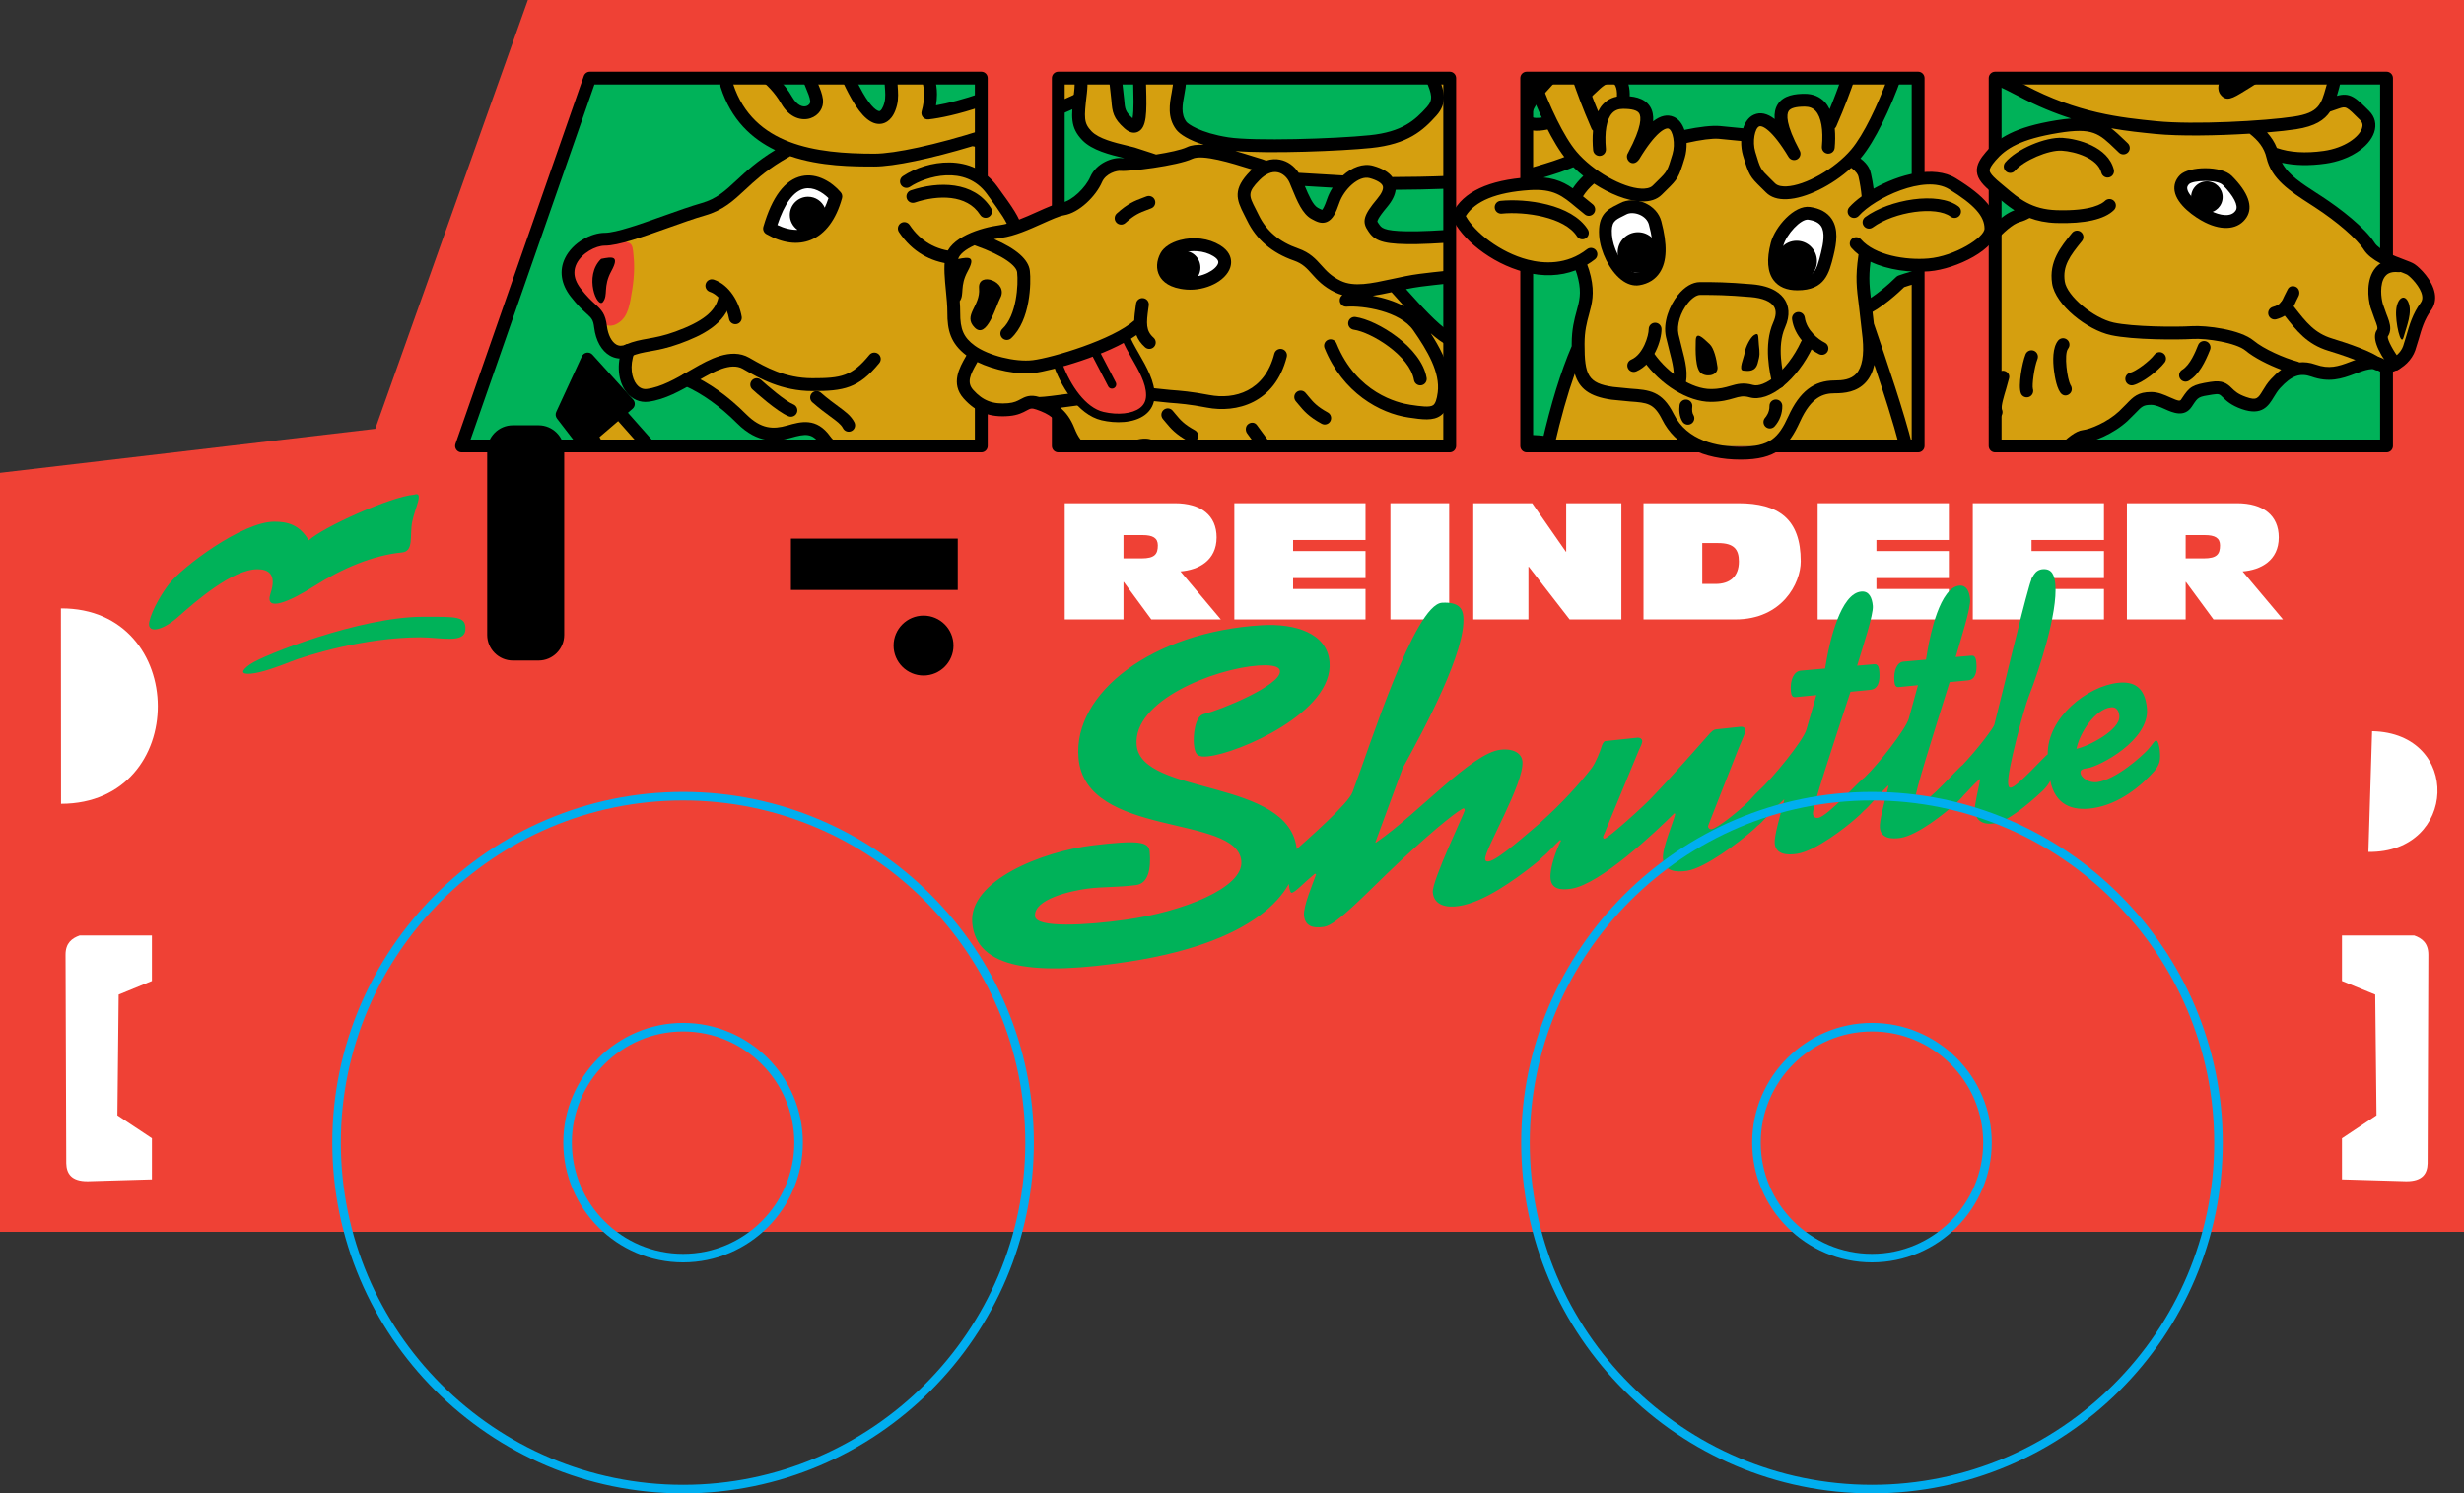 <?xml version="1.0" encoding="utf-8"?>
<!-- Generator: Adobe Illustrator 16.0.0, SVG Export Plug-In . SVG Version: 6.00 Build 0)  -->
<!DOCTYPE svg PUBLIC "-//W3C//DTD SVG 1.1//EN" "http://www.w3.org/Graphics/SVG/1.1/DTD/svg11.dtd">
<svg version="1.1" xmlns="http://www.w3.org/2000/svg" xmlns:xlink="http://www.w3.org/1999/xlink" x="0px" y="0px" width="600px"
	 height="363.692px" viewBox="0 0 600 363.692" enable-background="new 0 0 600 363.692" xml:space="preserve">
<rect x="0" y="0" width="600" height="363.692" fill="#333333" stroke="none"/>
<g>
	<g>
		<polygon fill="#00B259" points="143.637,19.021 238.95,19.021 238.95,108.604 112.387,108.604 		"/>
		<rect x="257.7" y="19.021" fill="#00B259" width="95.313" height="89.584"/>
		<rect x="371.763" y="19.021" fill="#00B259" width="95.313" height="89.584"/>
		<rect x="485.826" y="19.021" fill="#00B259" width="95.312" height="89.584"/>
		<path fill="#EF4135" d="M600,300H0V115.158l91.375-10.728L128.541,0H600V300L600,300z M112.387,108.604H238.95V19.021h-95.312
			L112.387,108.604z M257.7,108.604h95.313V19.021H257.7V108.604z M371.763,108.604h95.313V19.021h-95.313V108.604z
			 M485.826,108.604h95.312V19.021h-95.312V108.604z"/>
		<path fill-rule="evenodd" clip-rule="evenodd" fill="#00B259" d="M41.13,142.264c3.351-4.309,17.934-15.21,25.653-15.21
			c3.178,0,6.13,0.68,8.399,4.54c3.405-3.178,19.977-10.669,25.652-11.123c2.499-0.907,0.229,3.178-0.453,6.583
			c-0.681,3.406,0.475,7.205-2.497,7.491c-7.038,0.682-14.529,3.86-21.34,8.173c-5.87,3.717-12.259,6.584-10.67,1.817
			c1.589-4.769-0.59-5.904-3.179-5.904c-6.129,0-15.21,7.947-19.295,11.579c-4.088,3.632-7.719,4.087-7.038,1.135
			C37.043,148.391,39.541,144.306,41.13,142.264z"/>
		<path fill-rule="evenodd" clip-rule="evenodd" fill="#00B259" d="M60.881,161.787c3.327-2.33,27.015-11.578,41.999-11.578
			c8.201,0,10.669-0.227,10.442,3.178c-0.227,3.406-6.124,1.816-10.897,1.816c-13.848,0-28.151,4.541-31.555,5.902
			c-3.405,1.361-7.266,2.725-9.763,2.952C58.61,164.283,58.61,163.375,60.881,161.787z"/>
		<rect x="192.596" y="131.175" width="40.625" height="12.5"/>
		<circle cx="224.887" cy="157.217" r="7.292"/>
		<path d="M137.387,154.613c0,3.451-2.797,6.25-6.25,6.25h-6.25c-3.451,0-6.25-2.799-6.25-6.25v-44.792
			c0-3.453,2.799-6.25,6.25-6.25h6.25c3.453,0,6.25,2.797,6.25,6.25V154.613z"/>
		<path fill-rule="evenodd" clip-rule="evenodd" fill="#FFFFFF" d="M21.387,287.678c-4.12,0.045-5.188-1.981-5.251-4.35
			l-0.175-50.806c-0.01-2.853,1.544-4.032,3.453-4.704h17.578v11.084l-8.097,3.316l-0.309,29.406l8.411,5.596l-0.004,10.005
			L21.387,287.678L21.387,287.678z"/>
		<path fill-rule="evenodd" clip-rule="evenodd" fill="#FFFFFF" d="M14.836,148.166l0.031,47.593
			C46.468,195.716,46.106,148.036,14.836,148.166L14.836,148.166z"/>
		<path fill-rule="evenodd" clip-rule="evenodd" fill="#FFFFFF" d="M585.89,287.678c4.122,0.045,5.188-1.981,5.248-4.35l0.18-50.806
			c0.008-2.853-1.546-4.037-3.455-4.704h-17.578v11.084l8.098,3.316l0.31,29.406l-8.41,5.596l0.003,10.005L585.89,287.678
			L585.89,287.678z"/>
		<path fill-rule="evenodd" clip-rule="evenodd" fill="#FFFFFF" d="M577.621,178.071l-0.899,29.403
			C598.45,207.783,599.537,178.506,577.621,178.071L577.621,178.071z"/>
		<g>
			<path fill="#FFFFFF" d="M259.269,122.553h26.794c6.421,0,10.185,2.972,10.185,8.323c0,5.627-4.36,7.926-8.799,8.282l9.831,11.692
				h-16.925l-6.698-9.114h-0.08v9.114h-14.309V122.553z M273.577,135.989h4.398c3.251,0,3.964-1.07,3.964-3.169
				c0-1.784-1.188-2.498-3.726-2.498h-4.637V135.989z"/>
			<path fill="#FFFFFF" d="M300.567,122.553h31.946v8.958h-17.637v2.693h17.637v6.58h-17.637v2.657h17.637v7.41h-31.946V122.553z"/>
			<path fill="#FFFFFF" d="M338.576,122.553h14.307v28.298h-14.307V122.553z"/>
			<path fill="#FFFFFF" d="M358.748,122.553h14.348l8.205,11.81h0.079v-11.81h13.436v28.298h-12.604l-9.949-12.839h-0.079v12.839
				h-13.436V122.553z"/>
			<path fill="#FFFFFF" d="M400.206,122.553h23.066c9.867,0,15.219,3.845,15.219,14.15c0,5.351-4.52,14.148-15.933,14.148h-22.353
				V122.553z M414.515,142.213h3.249c3.407,0,5.668-1.746,5.668-5.471c0-2.932-1.19-4.478-5.034-4.478h-3.883V142.213z"/>
			<path fill="#FFFFFF" d="M442.613,122.553h31.945v8.958h-17.64v2.693h17.64v6.58h-17.64v2.657h17.64v7.41h-31.945V122.553z"/>
			<path fill="#FFFFFF" d="M480.383,122.553h31.944v8.958h-17.635v2.693h17.635v6.58h-17.635v2.657h17.635v7.41h-31.944V122.553z"/>
			<path fill="#FFFFFF" d="M517.916,122.553h26.793c6.418,0,10.185,2.972,10.185,8.323c0,5.627-4.36,7.926-8.798,8.282l9.829,11.692
				h-16.923l-6.699-9.114h-0.08v9.114h-14.307V122.553z M532.223,135.989h4.401c3.249,0,3.963-1.07,3.963-3.169
				c0-1.784-1.19-2.498-3.726-2.498h-4.639V135.989z"/>
		</g>
		<path fill="#00B259" d="M276.782,181.466c-0.958-10.883,18.982-18.626,29.606-19.383c2.039-0.145,5.166-0.152,5.296,1.352
			c0.304,3.437-14.604,9.552-18.481,10.431c-2.374,0.532-2.645,5.559-2.488,7.324c0.252,2.868,1.14,3.229,3.397,3.009
			c7.388-0.719,30.714-10.767,29.633-23.031c-0.614-6.979-8.376-9.389-16.441-8.91c-26.647,1.576-46.075,16.489-44.679,32.353
			c1.728,19.627,38.629,13.536,39.648,25.105c0.576,6.55-14.447,12.33-28.003,14.256c-9.741,1.386-21.983,2.067-22.237-0.832
			c-0.366-4.172,8.675-6.187,12.781-6.728c3.615-0.477,7.414-0.289,11.851-0.875c2.936-0.389,3.662-3.886,3.286-8.146
			c-0.216-2.464-2.911-2.825-13.777-1.525c-12.384,1.477-30.329,8.632-29.425,18.898c0.997,11.332,15.458,12.925,38.269,9.403
			c32.316-4.989,41.573-18.059,40.771-27.177C314.237,189.386,277.876,193.921,276.782,181.466z M524.992,180.328
			c-0.356,0.047-0.851,0.984-1.97,2.244c-1.525,1.64-7.665,7.228-12.337,7.903c-1.876,0.269-3.97-0.984-4.083-2.276
			c-0.063-0.727,0.526-0.971,1.809-1.147c2.622-0.362,15.069-6.684,14.38-14.53c-0.47-5.335-3.343-6.619-6.98-6.24
			c-7.467,0.779-17.298,8.456-17.178,17.419c-0.669,0.312-7.328,7.887-8.977,8.118c-0.64,0.092-0.634-0.75-0.671-1.163
			c-0.24-2.749,3.812-17.978,5.052-21.104c2.521-6.38,7.06-20.307,6.447-27.279c-0.188-2.109-0.798-3.784-2.96-3.664
			c-2.098,0.116-2.792,2.047-3.394,4.14c-2.24,7.839-5.609,22.366-8.507,33.757c-0.105,0.577-3.706,5.562-7.758,9.824
			c-0.915,0.513-8.206,9.011-10.292,9.309c-0.689,0.098-1.149-0.186-1.219-0.963c-0.137-1.55,4.34-15.578,8.386-28.554l4.488-0.438
			c1.726-0.168,2.234-1.91,2.026-4.258c-0.123-1.424-0.489-1.814-1.229-1.749l-3.805,0.333c1.282-4.443,3.691-11.987,3.514-14.001
			c-0.179-2.014-0.887-3.487-2.537-3.387c-4.838,0.293-7.193,12.093-7.82,15.668l-0.396,2.358l-5.493,0.483
			c-1.474,0.129-2.446,2.045-2.203,4.816c0.092,1.039,0.391,1.446,1.089,1.379l4.659-0.456l-2.235,8.13
			c-0.732,2.608-7.496,11.227-10.737,14.295c-0.044,0.043-0.076,0.081-0.12,0.124c-0.799,0.295-8.895,9.426-11.177,9.749
			c-0.738,0.107-1.237-0.183-1.309-0.988c-0.142-1.614,4.734-16.211,9.141-29.708l4.833-0.471c1.86-0.181,2.412-1.991,2.198-4.427
			c-0.13-1.477-0.521-1.884-1.318-1.812l-4.095,0.359c1.394-4.617,4.01-12.457,3.827-14.546c-0.184-2.087-0.94-3.618-2.719-3.51
			c-5.21,0.315-7.794,12.577-8.479,16.292l-0.432,2.45l-5.928,0.522c-1.592,0.139-2.649,2.134-2.396,5.014
			c0.094,1.08,0.418,1.501,1.168,1.428l5.031-0.49l-2.441,8.458c-0.8,2.712-8.13,11.702-11.642,14.912
			c-0.12,0.11-0.218,0.214-0.323,0.319c-0.507,0.426-1.217,1.333-2.1,2.218c-2.368,2.362-7.604,6.543-8.998,6.743
			c-0.604,0.083-0.845-0.353-0.878-0.727c0,0,0.253-0.599,0.578-1.487l6.792-17.289c1.135-2.814,1.811-4.09,1.77-4.548
			c-0.03-0.364-0.285-0.984-1.262-0.883l-5.914,0.629c-0.696,0.073-1.057,0.58-1.429,0.901c-2.394,2.695-9.489,10.793-14.089,15.562
			c-1.632,1.84-10.675,10.017-11.643,10.152c-0.324,0.045-0.351-0.246-0.366-0.438c-0.019-0.195,0.642-1.356,0.807-1.963
			l7.884-19.054c0.441-1.007,0.907-1.729,0.849-2.392c-0.043-0.477-0.601-0.8-1.123-0.745l-7.859,0.834
			c-0.429,0.045-0.791,0.863-0.954,1.461c-0.25,0.901-1.407,3.852-2.389,5.133c-3.062,3.978-7.225,8.522-12.239,13.031
			c-0.106,0.096-0.188,0.193-0.274,0.293c-2.952,2.447-10.259,9.062-12.526,9.381c-0.583,0.084-0.835-0.081-0.879-0.582
			c-0.196-2.211,9.548-18.449,9.077-23.783c-0.148-1.681-1.773-3.204-5.326-2.83c-6.974,0.734-19.916,15.418-30.255,22.557
			l-0.248,0.035l6.666-18.113c5.508-9.951,15.495-28.705,14.771-36.931c-0.158-1.807-1.025-3.571-5.168-3.341
			c-6.729,0.376-17.574,34.953-21.804,46.118c-1.029,2.858-10.815,11.394-14.87,15.029c-0.856,0.868-1.14,2.199-0.932,4.549
			c0.215,2.456,0.439,5.014,0.966,4.94c0.924-0.133,2.856-2.343,5.687-4.668l0.279,0.178c-0.845,2.366-3.149,7.751-2.954,9.983
			c0.215,2.441,1.882,3.265,4.866,2.801c3.225-0.498,10.036-7.995,18.312-15.781c9.773-9.164,14.984-12.988,15.69-13.076
			c0.12-0.014,0.256,0.173,0.282,0.475c0.035,0.402-8.031,17.193-7.79,19.95c0.279,3.163,3.262,3.841,6.364,3.361
			c6.128-0.944,13.615-6.434,18.036-9.89c1.005-0.771,1.825-1.496,2.496-2.206c0.967-0.695,2.938-2.991,4.104-4.002l0.24,0.167
			c-1.162,2.142-2.789,6.744-2.574,9.202c0.232,2.653,2.515,2.897,5.059,2.507c7.103-1.099,20.396-13.713,25.107-18.366l0.224,0.159
			c-0.7,2.667-3.229,8.372-3.005,10.923c0.267,3.027,3.117,3.354,5.878,2.928c4.457-0.688,12.665-6.99,15.882-9.784
			c0.492-0.423,0.897-0.808,1.253-1.182c0.945-0.565,3.046-3.217,6.356-6.325l0.188-0.026c-1.234,4.571-2.492,8.98-2.348,10.614
			c0.248,2.819,3.155,2.923,5.424,2.573c4.586-0.708,11.897-6.502,14.111-8.438c0.982-0.829,1.705-1.512,2.244-2.126
			c0.907-0.631,2.821-3.116,5.788-6.006l0.177-0.022c-1.129,4.389-2.28,8.623-2.142,10.193c0.237,2.716,2.932,2.83,5.033,2.507
			c4.248-0.658,11.015-6.195,13.063-8.045c1.062-0.93,1.803-1.666,2.313-2.331c0.774-0.743,2.09-2.306,3.845-3.929l0.182,0.148
			c-0.419,1.843-1.418,6.593-1.351,7.351c0.258,2.951,2.399,3.646,4.844,3.27c3.313-0.512,8.121-4.603,11.653-7.87
			c0.928-0.913,1.536-1.704,1.927-2.532c1.144,5.824,5.261,7.493,10.461,6.691c6.313-0.976,11.611-5.311,14.911-9.059
			c1.363-1.696,1.485-2.744,1.295-4.934C525.832,181.721,525.491,180.264,524.992,180.328z M514.039,172.25
			c1.248-0.143,1.918,0.742,2.036,2.094c0.301,3.414-7.669,7.49-10.447,8.016C506.429,178.418,510.179,172.692,514.039,172.25z"/>
		<path fill="#D59F0F" d="M142.074,102.529l3.302,6.075h12.607l-8.618-9.721L142.074,102.529z M587.094,65.629
			c-1.356-0.905-8.134-2.486-10.166-5.65c-2.035-3.162-7.231-7.454-12.428-10.844s-9.939-6.1-11.069-11.07
			c-0.065-0.283-0.143-0.553-0.226-0.82c3.424,1.367,7.743,1.78,12.878,1.046c7.906-1.129,13.104-6.779,9.715-10.167
			c-3.39-3.389-4.067-4.067-6.779-3.164c-0.807,0.269-1.68,0.598-2.645,0.899c0.781-1.375,1.19-3.038,1.741-4.966
			c0.165-0.58,0.262-1.083,0.296-1.526h-20.319c-0.327,0.211-0.656,0.421-0.988,0.623c-4.067,2.484-4.518,2.938-5.196,2.032
			c-0.354-0.47-0.143-1.495,0.513-2.655h-55.601c1.766,0.813,3.562,1.683,5.385,2.655c7.035,3.762,13.351,5.821,19.094,7.068
			c-0.515,0.556-1.009,1.119-1.566,1.663c-2.041-0.562-4.667-0.578-8.716,0.081c-8.503,1.386-12.504,3.461-15.189,6.077v8.602
			c0.094,0.077,0.179,0.153,0.276,0.232c2.445,2.014,4.714,4.208,7.959,5.597c-0.836,0.551-1.693,0.958-2.535,1.182
			c-1.851,0.494-3.837,2.136-5.7,4.036v52.043h17.887c1.271-1.176,2.635-2.197,3.628-2.307c2.032-0.228,6.552-2.034,9.715-4.972
			c3.162-2.936,3.39-4.293,6.777-4.293c3.39,0,6.778,3.841,8.585,1.131c1.81-2.712,1.81-2.938,6.102-3.615
			c4.293-0.678,2.711,1.809,7.906,3.615c5.196,1.807,4.971-1.807,7.683-4.745c2.71-2.938,5.422-4.518,9.263-3.163
			c3.84,1.355,6.552,0.452,9.489-0.678c2.936-1.129,5.196-1.807,7.003-0.677c1.809,1.129,5.649-0.906,6.779-4.067
			c1.129-3.162,1.58-6.779,4.066-10.167C593.193,71.277,588.448,66.533,587.094,65.629z M348.624,27.1
			c-3.196,3.559-6.618,6.535-14.939,7.385c-8.323,0.849-28.206,1.532-34.836,0.497c-6.633-1.036-10.337-3.227-11.196-4.372
			c-2.666-3.564-0.256-7.963-0.409-11.241h-9.77c0.122,5.76,0.721,13.714-2.598,10.738c-3.351-3.004-2.201-3.865-3.11-9.592
			c-0.049-0.315-0.108-0.619-0.171-0.919c0.128-0.076,0.245-0.151,0.371-0.226H257.7v7.07c1.785-0.761,3.54-1.534,5.235-2.332
			c-0.533,4.657-0.557,6.541,1.742,8.944c2.535,2.653,8.161,3.542,11.194,4.372c0.969,0.267,3.038,0.979,5.507,1.809
			c-3.794,0.586-7.489,0.924-8.292,0.828c-1.506-0.181-4.94,0.828-6.177,3.68c-1.235,2.851-4.897,6.621-8.063,7.135
			c-2.476,0.405-7.19,3.107-11.606,4.6c-0.572-1.985-1.83-3.941-5.685-9.196c-0.787-1.075-1.666-1.945-2.604-2.651v-9.212
			c-0.698-0.145-1.418-0.283-2.163-0.415c0.714-0.218,1.44-0.448,2.163-0.676v-9.019c-5.615,1.979-10.386,2.93-13.021,3.223
			c0.885-3.101,0.833-5.953,0.124-8.161h-9.12c0.048,1.837,0.45,3.979-0.031,5.902c-1.042,4.167-3.994,5.383-8.161-1.909
			c-0.812-1.42-1.469-2.765-2.046-3.994h-9.593c0.626,1.691,1.558,3.45,1.744,5.035c0.348,2.95-4.372,5.111-7.292,0
			c-1.04-1.823-2.472-3.579-4.034-5.035h-10.462c-0.053,0.425-0.087,0.881-0.087,1.39c2.75,8.594,8.649,13.143,15.357,15.547
			c-0.91,0.491-1.852,1.025-2.856,1.64c-9.375,5.729-10.938,10.938-18.229,13.021c-7.292,2.083-19.271,7.292-23.958,7.292
			s-12.591,5.898-7.103,12.98c4.061,5.241,5.54,4.207,6.061,8.374c0.521,4.167,3.125,7.292,6.771,5.729
			c-2.21,5.904,0.521,11.458,4.688,10.938c3.281-0.412,6.561-2.114,9.588-3.837l-0.02,0.042c4.688,2.083,9.182,5.357,13.348,9.523
			c4.167,4.167,7.812,4.167,11.458,3.125c3.646-1.042,6.25-1.562,8.854,2.083c0.413,0.578,0.869,1.025,1.347,1.388h36.674V98.57
			c1.943,1.076,4.091,1.406,6.675,1.178c4.041-0.356,3.996-2.623,7.23-1.5c1.88,0.653,3.5,1.388,4.844,2.686v7.67h95.313V82.597
			c-3.944-2.02-9.52-8.667-13.617-13.149c2.092-0.456,4.25-0.919,6.445-1.205c1.825-0.238,4.329-0.517,7.172-0.81v-9.906
			c-3.384,0.21-6.213,0.34-7.931,0.364c-7.432,0.108-9.294-0.586-10.372-2.136s-1.818-1.955,1.866-6.354
			c1.694-2.024,2.028-3.559,1.556-4.73c3.968,0.006,9.394-0.073,14.881-0.291V19.369h-4.162
			C350.055,22.3,350.895,24.567,348.624,27.1z M324.632,48.971c-1.551,4.602-2.537,4.063-4.513,2.985
			c-1.977-1.079-3.23-4.649-4.622-7.973c-0.058-0.133-0.125-0.259-0.188-0.389c4.337,0.256,8.695,0.525,12.278,0.727
			C326.27,45.638,325.192,47.305,324.632,48.971z M454.073,42.658c-0.332-1.436-1.587-2.686-3.461-3.772
			c0.479-0.478,0.938-0.964,1.359-1.461c3.147-3.719,6.71-11.2,9.227-18.056h-11.249c-1.09,3.09-2.291,6.337-4.228,10.765
			l-0.58,0.476c-0.496-3.526-2.107-6.206-5.67-6.206c-4.68,0-7.865,1.496-4.12,9.923c-0.193-0.035-0.382-0.072-0.578-0.106
			c-5.599-7.811-8.478-5.162-9.097-1.276c-2.534-0.291-4.929-0.521-7.021-0.704c-1.889-0.163-5.457,0.299-9.634,1.307
			c-0.648-4.242-3.974-7.074-10.565,3.397c-0.046,0.02-0.095,0.041-0.142,0.061c5.263-10.315,1.953-12.057-3.097-12.057
			c-0.031,0-0.058,0.006-0.086,0.008c0.434-2.553,0.015-4.553-0.988-5.589h-4.137c-0.421,0.258-0.855,0.572-1.312,0.975
			c-1.044,0.924-1.968,1.835-2.819,2.71c-0.479-1.284-0.908-2.49-1.329-3.685h-12.785v7.247c0.441-1.192,1.324-2.626,2.663-4.25
			c0.985,2.488,2.079,4.988,3.221,7.304c-0.834,0.291-1.735,0.499-2.755,0.586c-1.604,0.14-2.638-0.199-3.129-0.916v13.377
			c0.674-0.136,1.279-0.281,1.79-0.436c3.196-0.964,6.7-1.945,9.957-3.44c1.324,1.416,2.875,2.744,4.539,3.916
			c-2.066,1.654-3.668,3.479-4.562,5.453c-2.837-2.285-5.487-3.848-11.185-3.469c-0.181,0.012-0.358,0.03-0.539,0.044v20.887
			c1.206-0.106,2.366-0.204,3.453-0.297c2.111,0.193,4.242,0.059,6.319-0.496c1.122-0.082,2.244-0.163,3.36-0.22
			c0.331,0.793,0.657,1.744,0.948,2.999c1.562,6.771-1.562,8.333-1.562,16.146c0,0.281,0.004,0.541,0.008,0.808
			c-2.952,6.799-5.249,14.693-7.304,23.592c-0.877-0.706-2.575-0.608-5.223-0.779v1.18h95.313V67.304
			c-2.535,0.623-4.245,1.262-4.245,1.262s-4.521,4.517-8.525,6.524c-0.646-5.05-0.991-7.336-0.232-12.64
			c0.057-0.409,0.107-0.798,0.162-1.196c3.398,2.262,8.301,3.304,12.841,3.336V43.622c-4.291,0.684-8.834,2.73-12.132,4.968
			C454.81,46.66,454.545,44.708,454.073,42.658z"/>
		<path fill="#D59F0F" d="M517.056,36.033c-4.745-4.521-6.325-6.779-16.04-5.198c-9.715,1.583-13.557,4.067-16.268,7.231
			c-2.71,3.164-2.487,4.519,1.354,7.68c3.841,3.164,7.23,6.779,14.687,7.005c7.455,0.226,11.296-1.129,12.877-2.712"/>
		<path fill="#D59F0F" d="M451.469,51.512c4.167-4.688,17.188-10.938,23.959-6.771c6.771,4.167,9.375,7.292,9.375,10.937
			c0,3.646-8.873,8.31-15.123,8.83c-6.25,0.521-14.044-1.017-17.69-5.184"/>
		<path fill="#D59F0F" d="M386.885,50.991c-4.688-3.646-6.771-6.771-14.583-6.25c-7.812,0.521-14.583,2.604-17.188,7.812
			c3.125,7.292,20.312,18.75,32.292,9.375"/>
		<path fill="#EF4135" d="M149.328,58.897c-2.378,0.223-6.317,0.708-7.992,2.512c-1.676,1.805-4.061,4.062-2.063,7.54
			c1.998,3.481,4.254,5.027,5.027,6.252s0.452,2.836,1.805,3.351c1.353,0.515,2.514,1.483,4.704-0.063
			c2.193-1.548,2.578-4.448,3.157-8.057c0.582-3.609,0.517-6.511,0.259-8.702C153.966,59.54,154.096,58.445,149.328,58.897z"/>
		<path fill="#EF4135" d="M266.406,85.215c-2.93,1.203-5.973,2.126-9.147,2.617c1.929,5.861,6.104,12.307,11.222,13.499
			c5.119,1.19,11.451,0.161,11.631-4.869c0.181-5.029-4.777-10.622-6.258-14.956C271.453,82.89,268.973,84.16,266.406,85.215z"/>
		<path d="M248.803,55.275c-0.615-2.347-1.911-4.359-5.99-9.92c-6.035-8.231-17.06-6.395-22.959-2.459
			c-0.718,0.478-0.912,1.448-0.434,2.167c0.48,0.718,1.449,0.911,2.167,0.434c3.825-2.549,13.43-5.487,18.707,1.707
			c3.618,4.932,4.844,6.797,5.397,8.606L248.803,55.275z"/>
		<path d="M232.651,61.265c-4.777-0.362-8.522-2.537-11.151-6.478c-0.479-0.718-1.449-0.912-2.167-0.434
			c-0.718,0.479-0.912,1.449-0.433,2.167c3.3,4.95,7.788,7.154,12.372,7.75L232.651,61.265z"/>
		<path d="M190.197,25.179c2.122,3.713,5.182,4.271,7.157,3.619c2.031-0.667,3.282-2.551,3.044-4.578
			c-0.159-1.34-0.716-2.673-1.257-3.963c-0.189-0.456-0.354-0.863-0.495-1.237h-3.3c0.258,0.875,0.604,1.709,0.914,2.443
			c0.476,1.142,0.928,2.218,1.033,3.123c0.075,0.627-0.407,1.077-0.915,1.245c-0.899,0.295-2.281-0.128-3.467-2.203
			c-0.919-1.609-2.144-3.198-3.522-4.608h-4.762C186.637,20.463,188.75,22.646,190.197,25.179z M214.595,30.147
			c1.043-0.145,2.93-0.92,3.823-4.496c0.409-1.636,0.279-3.325,0.165-4.814c-0.057-0.73-0.089-1.318-0.089-1.817h-3.117
			c-0.01,0.722,0.041,1.427,0.089,2.057c0.102,1.312,0.206,2.671-0.079,3.815c-0.378,1.514-0.936,2.12-1.219,2.161
			c-0.486,0.065-1.963-0.782-4.069-4.466c-0.716-1.253-1.308-2.45-1.839-3.567h-3.451c0.706,1.524,1.505,3.241,2.576,5.117
			C209.883,28.505,212.241,30.473,214.595,30.147z M209.999,107.768l-0.362,0.071c-3.029,0.619-5.678,0.928-7.436-1.532
			c-3.377-4.728-7.19-3.638-10.555-2.677c-3.359,0.96-6.333,0.864-9.925-2.727c-4.423-4.425-9.074-7.737-13.818-9.847
			c-0.79-0.35-1.713,0.006-2.062,0.793c-0.35,0.79,0.006,1.713,0.793,2.063c4.395,1.951,8.726,5.048,12.879,9.2
			c4.988,4.987,9.564,4.502,12.992,3.522c3.67-1.048,5.239-1.192,7.153,1.489c0.124,0.175,0.256,0.325,0.384,0.48h13.776
			C212.518,107.807,211.242,107.518,209.999,107.768z M228.155,22.992c0-1.42-0.195-2.759-0.568-3.972h-3.347
			c0.954,2.059,1.058,5.03,0.187,8.079c-0.144,0.5-0.026,1.04,0.31,1.438c0.336,0.396,0.849,0.6,1.365,0.543
			c2.775-0.307,7.436-1.263,12.848-3.129V22.65c-4.323,1.56-8.197,2.515-11.023,3.007C228.069,24.75,228.155,23.857,228.155,22.992z
			 M263.712,22.04c-1.878,0.914-3.833,1.807-5.839,2.675v3.318c1.968-0.83,3.895-1.685,5.756-2.56L263.712,22.04z M154.029,99.549
			c0.32-0.275,0.515-0.667,0.543-1.088c0.026-0.419-0.118-0.834-0.401-1.147l-9.896-10.938c-0.352-0.389-0.877-0.574-1.396-0.496
			c-0.519,0.081-0.962,0.415-1.182,0.891l-6.25,13.542c-0.244,0.527-0.175,1.147,0.179,1.607l5.144,6.685h2.691l0.093-0.08
			l0.043,0.08h3.559c-0.419-0.769-0.818-1.501-1.174-2.159l4.545-3.896c1.302,1.469,3.255,3.67,5.369,6.055h4.175l-7.169-8.089
			L154.029,99.549z M178.545,20.508c0.01-0.492,0.053-1.009,0.149-1.487h-3.168c-0.075,0.523-0.118,1.099-0.118,1.738
			c0,0.161,0.027,0.321,0.076,0.476c2.524,7.89,7.54,12.555,13.279,15.316c-0.037,0.021-0.069,0.041-0.106,0.061
			c-4.296,2.626-6.956,5.101-9.299,7.284c-2.816,2.62-4.851,4.512-8.545,5.568c-2.657,0.759-5.823,1.89-9.175,3.086
			c-5.442,1.943-11.613,4.146-14.354,4.146c-3.282,0-7.804,2.303-9.694,6.159c-1.469,2.999-0.989,6.317,1.355,9.34
			c1.676,2.163,2.944,3.318,3.87,4.163c1.286,1.172,1.634,1.489,1.877,3.448c0.395,3.155,1.787,5.634,3.821,6.799
			c1.076,0.616,2.838,1.149,5.117,0.173c1.589-0.682,2.944-0.924,4.659-1.229c1.941-0.346,4.138-0.736,7.239-1.864
			c5.44-1.979,11.176-4.775,12.449-10.506c0.187-0.842-0.344-1.676-1.186-1.864c-0.842-0.187-1.677,0.344-1.864,1.187
			c-0.753,3.385-3.884,5.851-10.468,8.245c-2.846,1.036-4.903,1.402-6.718,1.726c-1.76,0.313-3.424,0.61-5.343,1.432
			c-0.891,0.383-1.654,0.378-2.332-0.012c-1.139-0.653-2.01-2.368-2.274-4.476c-0.371-2.966-1.239-3.882-2.875-5.371
			c-0.887-0.81-1.992-1.817-3.503-3.764c-1.025-1.324-1.538-2.625-1.538-3.89c0-0.734,0.173-1.457,0.519-2.163
			c1.273-2.598,4.653-4.409,6.889-4.409c3.282,0,9.169-2.104,15.405-4.329c3.302-1.178,6.423-2.291,8.982-3.023
			c4.417-1.262,6.917-3.589,9.814-6.287c2.238-2.082,4.773-4.441,8.801-6.903c0.741-0.452,1.446-0.865,2.132-1.247
			c7.399,2.513,15.353,2.519,20.49,2.519c4.742,0,13.78-1.9,23.903-4.952c0.75,0.134,1.463,0.272,2.138,0.415v-4.272
			c-10.954,3.473-21,5.684-26.042,5.684C198.663,37.425,183.464,35.398,178.545,20.508z"/>
		<path d="M171.854,69.086c-0.273,0.82,0.171,1.705,0.987,1.978c2.492,0.83,4.242,3.942,4.683,6.587
			c0.141,0.851,0.946,1.424,1.797,1.284c0.853-0.142,1.428-0.948,1.286-1.798c-0.578-3.457-2.942-7.76-6.777-9.038
			C173.011,67.825,172.126,68.268,171.854,69.086z"/>
		<path d="M151.549,84.792c-1.462,3.906-1.07,8.124,0.997,10.742c1.355,1.713,3.304,2.551,5.347,2.295
			c4.083-0.511,8.028-2.787,11.507-4.797l1.054-0.606c3.161-1.806,7.493-4.281,10.429-2.604l0.364,0.209
			c3.619,2.074,9.09,5.207,16.557,5.207c7.625,0,11.237-0.619,16.315-6.824c0.545-0.667,0.448-1.652-0.22-2.2
			c-0.669-0.545-1.654-0.447-2.199,0.222c-4.285,5.235-6.905,5.676-13.896,5.676c-6.634,0-11.473-2.771-15.004-4.793l-0.366-0.209
			c-4.486-2.563-9.928,0.545-13.53,2.604l-1.066,0.612c-3.223,1.861-6.877,3.971-10.331,4.402c-1.215,0.15-2.035-0.533-2.507-1.131
			c-1.151-1.457-1.76-4.407-0.525-7.708c0.303-0.808-0.106-1.711-0.916-2.012C152.751,83.576,151.85,83.985,151.549,84.792z"/>
		<path d="M183.106,92.624c-0.58,0.639-0.533,1.627,0.106,2.207c0.606,0.554,6.018,5.431,8.803,6.545
			c0.802,0.319,1.709-0.071,2.03-0.871c0.322-0.801-0.069-1.708-0.871-2.03c-1.918-0.769-6.325-4.559-7.862-5.955
			C184.675,91.938,183.687,91.985,183.106,92.624z"/>
		<path d="M197.67,95.771c-0.568,0.649-0.503,1.635,0.148,2.205c1.711,1.498,3.17,2.572,4.344,3.435
			c1.591,1.169,2.641,1.942,3.099,2.858c0.387,0.771,1.325,1.084,2.098,0.7c0.771-0.387,1.084-1.325,0.698-2.098
			c-0.793-1.589-2.156-2.592-4.042-3.98c-1.125-0.826-2.525-1.857-4.138-3.267C199.226,95.055,198.237,95.122,197.67,95.771z"/>
		<path d="M221.789,46.358c-0.817,0.273-1.261,1.158-0.987,1.978c0.273,0.818,1.158,1.259,1.976,0.987
			c5.579-1.859,12.683-2.047,15.896,3.003c0.463,0.729,1.43,0.944,2.158,0.48c0.729-0.463,0.942-1.43,0.479-2.156
			C237.131,44.082,228.486,44.126,221.789,46.358z"/>
		<path d="M546.644,22.107l1.275-0.783l1.931-1.231c0.562-0.364,1.117-0.726,1.675-1.072h-5.827l-0.693,0.428
			c-0.454,0.281-0.867,0.533-1.243,0.759c0.195-0.36,0.468-0.765,0.804-1.187h-3.729c-0.317,0.637-0.541,1.266-0.624,1.846
			c-0.149,1.043,0.16,1.715,0.447,2.098C542.112,24.9,543.629,23.969,546.644,22.107z M531.11,19.021h-10.058
			C526.692,20.42,528.972,20.909,531.11,19.021z M592.884,71.434c-0.574-3.243-3.622-6.238-4.923-7.104
			c-0.541-0.36-1.404-0.686-2.597-1.135c-2.228-0.838-5.955-2.243-7.123-4.059c-2.37-3.687-8.211-8.258-12.886-11.308l-1.203-0.779
			c-3.69-2.387-6.958-4.504-8.482-7.416c3.113,0.69,6.68,0.771,10.633,0.206c5.744-0.82,10.606-3.949,11.826-7.609
			c0.642-1.927,0.206-3.776-1.227-5.208c-3.279-3.28-4.636-4.584-7.858-3.679c0.118-0.403,0.233-0.81,0.35-1.225l0.224-0.793
			c0.186-0.651,0.368-1.462,0.368-2.303h-3.123c0,0.313-0.057,0.771-0.25,1.445l-0.228,0.81c-1.156,4.128-1.735,6.199-7.767,7.113
			c-7.157,1.084-24.377,2.032-33.5,1.119c-8.549-0.855-19.191-1.918-32.178-8.86c-1.082-0.578-2.148-1.111-3.204-1.626h-3.91v1.611
			c1.852,0.847,3.73,1.75,5.642,2.771c4.575,2.445,8.854,4.179,12.862,5.45c-1.072,0.083-2.244,0.226-3.567,0.439
			c-10.181,1.658-14.239,4.299-17.201,7.755c-1.223,1.427-2.332,2.993-2.177,4.787c0.16,1.84,1.544,3.321,3.725,5.117l1.227,1.031
			c1.278,1.083,2.621,2.218,4.186,3.225c-1.596,0.58-3.178,1.756-4.695,3.167v4.466c1.993-2.179,4.254-4.315,6.103-4.808
			c0.766-0.204,1.532-0.533,2.285-0.957c1.84,0.692,3.967,1.156,6.527,1.235c6.896,0.208,11.749-0.887,14.03-3.167
			c0.609-0.611,0.609-1.6,0-2.21c-0.611-0.61-1.6-0.61-2.21-0.002c-0.594,0.596-3.196,2.513-11.726,2.254
			c-6.098-0.185-9.197-2.81-12.479-5.589l-1.263-1.058c-1.08-0.891-2.526-2.168-2.598-2.976c-0.042-0.5,0.413-1.288,1.437-2.482
			c2.517-2.936,6.087-5.2,15.332-6.706c8.329-1.356,9.831,0.092,13.843,3.954l0.871,0.834c0.623,0.596,1.607,0.572,2.203-0.051
			c0.598-0.623,0.573-1.615-0.049-2.213l-0.856-0.822c-1.151-1.109-2.167-2.057-3.19-2.834c3.882,0.688,7.45,1.046,10.72,1.373
			c5.921,0.592,15.155,0.421,22.992-0.065c2.053,1.613,3.547,3.386,4.107,5.859c1.185,5.207,5.733,8.146,10.549,11.261l1.193,0.773
			c5.533,3.609,10.23,7.685,11.965,10.38c1.728,2.686,5.892,4.256,8.648,5.294c0.768,0.289,1.723,0.647,1.965,0.81
			c0.838,0.56,3.211,2.958,3.581,5.047c0.124,0.702,0.011,1.264-0.36,1.764c-1.959,2.675-2.76,5.471-3.467,7.938l-0.812,2.628
			c-0.573,1.611-2.077,2.777-3.229,3.178c-0.706,0.245-1.117,0.171-1.25,0.09c-2.457-1.538-5.254-0.663-8.392,0.543
			c-2.973,1.144-5.164,1.809-8.408,0.664c-1.464-0.517-2.785-0.649-3.99-0.525c-0.129-0.08-0.265-0.148-0.419-0.189
			c-3.228-0.86-8.235-3.06-10.699-5.112c-3.272-2.729-11.572-3.744-15.104-3.521c-3.953,0.246-14.244,0.162-19.003-0.871
			c-4.917-1.07-11.362-6.492-11.889-10.002c-0.566-3.78,1.222-6.205,4.187-9.855c0.543-0.669,0.441-1.652-0.229-2.197
			c-0.669-0.545-1.653-0.444-2.197,0.228c-2.778,3.418-5.651,6.954-4.852,12.286c0.791,5.278,8.534,11.336,14.316,12.592
			c5.465,1.188,16.423,1.151,19.861,0.936c3.505-0.218,10.686,0.952,12.908,2.806c2.148,1.789,5.605,3.514,8.711,4.686
			c-0.953,0.696-1.791,1.514-2.534,2.317c-0.858,0.93-1.437,1.882-1.944,2.722c-1.194,1.967-1.514,2.497-4.073,1.605
			c-2.012-0.7-2.787-1.465-3.473-2.143c-1.204-1.192-2.281-2-5.192-1.54c-4.513,0.714-5.08,1.167-6.962,4l-0.195,0.293
			c-0.265,0.395-0.55,0.448-2.71-0.524c-1.357-0.611-2.896-1.303-4.575-1.303c-3.237,0-4.354,1.164-6.045,2.924l-1.797,1.789
			c-2.822,2.621-7.009,4.36-8.823,4.562c-1.745,0.195-3.923,2.024-5.705,3.861h4.682c0.608-0.452,1.09-0.724,1.367-0.755
			c2.206-0.246,7.103-2.124,10.605-5.379l1.925-1.912c1.521-1.585,1.884-1.963,3.791-1.963c1.009,0,2.171,0.523,3.293,1.027
			c1.899,0.854,4.767,2.145,6.593-0.592l0.196-0.297c1.394-2.096,1.394-2.096,4.849-2.641c1.575-0.25,1.735-0.092,2.507,0.673
			c0.781,0.773,1.964,1.941,4.643,2.873c4.948,1.722,6.513-0.864,7.771-2.938c0.456-0.749,0.924-1.522,1.571-2.222
			c2.756-2.987,4.813-3.731,7.595-2.751c4.229,1.494,7.29,0.57,10.569-0.691c2.776-1.068,4.492-1.514,5.615-0.812
			c1.048,0.655,2.443,0.73,3.931,0.211c2.312-0.801,4.333-2.795,5.147-5.078l0.873-2.82c0.665-2.323,1.353-4.724,2.982-6.948
			C592.84,74.404,593.154,72.966,592.884,71.434z M554.426,36.033c-0.566-1.449-1.395-2.681-2.387-3.786
			c2.793-0.23,5.236-0.494,7.047-0.771c4.647-0.704,6.953-2.267,8.312-4.305c0.415-0.138,0.814-0.274,1.188-0.407l0.928-0.321
			c1.762-0.586,1.796-0.596,5.178,2.785c0.586,0.586,0.734,1.225,0.472,2.013c-0.708,2.125-4.209,4.777-9.302,5.505
			C561.41,37.38,557.555,37.126,554.426,36.033z M454.12,76.903c4.004-1.683,8.437-5.88,9.556-6.979
			c0.521-0.181,1.763-0.59,3.4-1.005v-3.221c-2.77,0.655-4.682,1.363-4.792,1.404c-0.209,0.08-0.398,0.201-0.558,0.358
			c-1.918,1.919-5.253,4.738-7.948,6.15L454.12,76.903z"/>
		<path d="M283.349,99.826c-0.659,0.556-0.732,1.556-0.177,2.217l0.663,0.79c1.255,1.512,2.439,2.942,5.63,4.682
			c0.757,0.415,1.705,0.134,2.12-0.623c0.413-0.757,0.134-1.705-0.623-2.121c-2.665-1.452-3.572-2.547-4.72-3.935L285.538,100
			C284.98,99.339,284.01,99.27,283.349,99.826z"/>
		<path d="M315.714,95.498c-0.661,0.557-0.732,1.559-0.177,2.218l0.663,0.789c1.254,1.514,2.439,2.942,5.628,4.684
			c0.756,0.413,1.707,0.134,2.119-0.623c0.413-0.757,0.135-1.707-0.622-2.12c-2.663-1.455-3.571-2.549-4.72-3.935l-0.704-0.838
			C317.346,95.014,316.373,94.945,315.714,95.498z"/>
		<path d="M281.215,48.723c-0.307-0.806-1.231-1.202-2.037-0.893l-0.962,0.368c-1.841,0.689-3.579,1.341-6.268,3.782
			c-0.639,0.58-0.688,1.569-0.108,2.208c0.58,0.639,1.568,0.686,2.207,0.106c2.247-2.039,3.579-2.537,5.264-3.169l1.023-0.391
			C281.14,50.425,281.524,49.53,281.215,48.723z"/>
		<path d="M328.304,78.524c-0.12,0.855,0.474,1.646,1.329,1.769c4.304,0.61,13.673,6.339,14.683,12.26
			c0.145,0.851,0.952,1.424,1.803,1.278c0.85-0.145,1.422-0.952,1.277-1.803c-1.27-7.45-11.997-14.074-17.323-14.829
			C329.217,77.076,328.426,77.671,328.304,78.524z"/>
		<path d="M270.629,24.453c0.22,2.86,0.445,4.344,3.202,6.815c1.424,1.278,2.559,1.158,3.264,0.832
			c2.167-1.005,2.168-4.628,1.989-10.948l-0.047-1.784h-3.125l0.047,1.874c0.028,0.989,0.064,2.305,0.064,3.599
			c0,1.56-0.055,3.08-0.246,3.961c-1.774-1.624-1.853-2.25-2.032-4.586l-0.439-3.949c-0.049-0.312-0.116-0.6-0.175-0.899h-3.186
			c0.106,0.434,0.198,0.896,0.277,1.39L270.629,24.453z M382.297,37.669c-2.626,1.151-5.423,1.987-8.083,2.783l-1.112,0.333
			c-0.389,0.118-0.84,0.228-1.339,0.335v3.186c0.853-0.163,1.609-0.339,2.242-0.531l1.105-0.33c3.032-0.907,6.381-1.908,9.539-3.422
			L382.297,37.669z M396.62,25.468c0.445-2.413,0.259-4.562-0.555-6.1h-8.618c-0.847,0.759-1.62,1.512-2.334,2.232l1.424,3.013
			c0.971-1.007,1.996-2.041,3.194-3.1c1.347-1.192,2.563-1.646,3.174-1.186c0.71,0.537,1.151,2.299,0.598,4.882L396.62,25.468z
			 M377.342,28.133c-0.775,0.291-1.622,0.482-2.586,0.565c-1.164,0.102-1.667-0.128-1.728-0.254
			c-0.261-0.545,0.436-2.958,4.252-6.938c0.721-0.752,1.305-1.462,1.791-2.138H375c-1.132,1.182-2.299,2.541-3.237,3.933v8.044
			c0.753,0.375,1.797,0.594,3.264,0.466c1.103-0.095,2.091-0.305,2.996-0.608L377.342,28.133z M237.336,79.775
			c2.966,3.001,5.257-5.412,6.226-7.186c2.165-3.963-5.542-6.708-5.155-2.356C238.789,74.585,234.372,76.777,237.336,79.775z
			 M280.191,97.606l4.576,0.476c2.525,0.191,4.909,0.37,9.104,1.178c7.186,1.382,16.593-1.023,19.462-12.347
			c0.212-0.836-0.295-1.687-1.132-1.898c-0.836-0.212-1.686,0.295-1.897,1.131c-2.332,9.204-9.713,11.224-15.843,10.044
			c-4.37-0.84-6.958-1.034-9.46-1.223l-4.604-0.48L280.191,97.606z M260.62,95.826c-3.304,0.443-6.409,0.861-7.557,0.858
			c-2.246-0.686-3.483-0.038-4.571,0.549c-0.753,0.407-1.532,0.828-3.005,0.958c-3.701,0.327-6.165-0.61-8.506-3.235
			c-1.617-1.814-0.741-3.684,0.895-6.551l0.132-0.234c4.071,1.98,9.786,3.14,13.847,2.647c4.146-0.503,17.969-4.301,24.862-9.204
			c0.397,1.036,1.056,2.026,2.112,2.964c0.645,0.574,1.632,0.515,2.206-0.128c0.574-0.647,0.515-1.634-0.13-2.207
			c-1.921-1.705-1.767-3.522-1.27-7.144l0.102-0.732c0.116-0.854-0.484-1.64-1.339-1.756c-0.854-0.116-1.644,0.486-1.76,1.341
			l-0.098,0.72c-0.157,1.147-0.312,2.271-0.344,3.367c-5.131,4.647-19.961,9.1-24.715,9.676c-4.246,0.515-10.84-1.138-14.111-3.532
			c-2.714-1.99-3.579-3.951-3.554-8.075c0.004-0.877-0.043-1.807-0.112-2.753c1.186-1.676-0.061-3.631,1.939-7.296
			c2.016-3.694,0.332-3.499-2.328-2.976c0.334-1.172,1.833-2.376,3.99-3.349c7.385,2.602,10.209,5.098,10.372,6.578
			c0.332,2.962-0.112,10.543-3.581,13.77c-0.631,0.588-0.667,1.577-0.078,2.208c0.586,0.632,1.575,0.667,2.208,0.081
			c4.722-4.396,4.877-13.546,4.557-16.404c-0.307-2.751-3.243-5.345-8.734-7.735c0.596-0.122,1.205-0.23,1.825-0.311
			c3.198-0.43,6.797-2.047,9.971-3.473c2.112-0.946,4.104-1.843,5.253-2.03c3.701-0.601,7.768-4.651,9.245-8.057
			c0.939-2.171,3.674-2.855,4.555-2.749c1.868,0.224,13.821-1.221,17.45-2.939c2.459-1.166,9.66,1.082,13.959,2.425l0.565,0.173
			c-0.13,0.122-0.261,0.245-0.391,0.378c-4.364,4.427-3.416,6.93-1.511,10.647l0.72,1.434c2.23,4.606,6.065,7.881,11.397,9.735
			c2.108,0.732,3.102,1.839,4.358,3.241c1.3,1.449,2.775,3.093,5.64,4.484c0.584,0.285,1.185,0.502,1.797,0.675
			c-0.428,0.305-0.691,0.816-0.651,1.377c0.061,0.86,0.81,1.507,1.671,1.446c4.066-0.291,13.008,1.099,16.249,5.762
			c3.461,4.98,6.577,10.258,5.946,15.121c-0.217,1.685-0.575,2.694-1.09,3.084c-0.832,0.627-3.04,0.301-5.599-0.078
			c-2.971-0.439-13.042-2.813-17.971-14.968c-0.324-0.799-1.235-1.184-2.035-0.86c-0.8,0.326-1.185,1.235-0.86,2.034
			c4.413,10.881,13.437,15.857,20.41,16.887c3.388,0.5,6.063,0.895,7.938-0.523c1.064-0.806,1.733-2.085,2.122-4.062v-5.683
			c-0.678-3.478-2.478-6.914-4.616-10.228c1.44,1.27,2.83,2.303,4.098,2.917l0.519,0.249v-3.542
			c-3.013-1.898-7.084-6.427-10.416-10.138c-0.076-0.085-0.146-0.161-0.219-0.244c1.213-0.242,2.438-0.464,3.664-0.624
			c1.776-0.23,4.201-0.501,6.971-0.788v-3.141c-2.934,0.301-5.508,0.587-7.373,0.83c-2.319,0.301-4.567,0.792-6.742,1.266
			c-4.934,1.072-9.191,2-12.447,0.419c-2.313-1.123-3.463-2.403-4.68-3.759c-1.369-1.528-2.787-3.109-5.658-4.106
			c-4.583-1.593-7.729-4.256-9.61-8.144l-0.751-1.5c-1.65-3.219-2.042-3.984,0.957-7.027c1.48-1.503,2.994-2.157,4.38-1.888
			c1.251,0.24,2.388,1.249,2.966,2.632l0.492,1.192c1.337,3.257,2.599,6.333,4.824,7.548c1.146,0.625,2.329,1.271,3.68,0.743
			c1.445-0.563,2.27-2.248,3.062-4.6l0,0c1.131-3.357,4.777-6.824,7.42-6.085c1.801,0.505,2.965,1.217,3.192,1.956
			c0.212,0.684-0.267,1.77-1.347,3.06c-3.401,4.062-3.821,5.629-2.135,7.987l0.184,0.26c1.591,2.287,4.209,2.917,11.678,2.808
			c1.575-0.022,4.419-0.152,7.908-0.371v-3.125c-3.397,0.213-6.238,0.346-7.955,0.37c-7.354,0.108-8.485-0.633-9.065-1.467
			l-0.207-0.291c-0.149-0.209-0.375-0.525-0.392-0.621c-0.012-0.104,0.052-0.765,2.381-3.546c1.239-1.481,1.925-2.878,2.079-4.181
			c3.662-0.018,8.364-0.1,13.159-0.285V42.82c-4.988,0.202-9.985,0.291-13.965,0.295c-0.885-1.198-2.451-2.118-4.673-2.741
			c-2.48-0.694-5.181,0.403-7.365,2.348c-2.085-0.12-4.395-0.259-6.761-0.399c-1.382-0.083-2.712-0.163-4.008-0.24
			c-1.087-1.674-2.71-2.842-4.562-3.198c-0.897-0.175-2.047-0.195-3.347,0.232c-0.312-0.114-0.61-0.24-0.939-0.34l-2.155-0.665
			c-1.414-0.439-2.916-0.91-4.427-1.337c8.341,0.696,25.812,0,33.033-0.737c9.002-0.919,12.679-4.26,15.942-7.896
			c2.72-3.034,1.88-5.949,0.75-8.775h-3.372c0.047,0.114,0.095,0.234,0.14,0.346c1.309,3.177,1.774,4.539,0.156,6.341
			c-2.947,3.284-6.029,6.067-13.934,6.875c-8.586,0.877-28.235,1.475-34.438,0.507c-6.854-1.07-9.818-3.276-10.185-3.764
			c-0.716-0.956-0.952-2.022-0.952-3.16c0-1.076,0.211-2.217,0.431-3.389c0.199-1.081,0.419-2.263,0.419-3.426
			c0-0.11-0.008-0.22-0.012-0.33h-3.121c0.049,0.779-0.1,1.791-0.358,3.184c-0.5,2.688-1.123,6.034,1.091,8.992l0,0
			c0.895,1.194,3.204,2.617,6.722,3.724c-1.603-0.088-3.021,0.061-4.114,0.58c-1.408,0.666-4.445,1.298-7.493,1.782
			c-0.379-0.128-0.739-0.25-1.068-0.36l-4.165-1.355l-1.949-0.486c-2.86-0.686-6.777-1.625-8.528-3.457
			c-1.915-2.002-1.841-3.264-1.18-8.891l0.039-0.323c0.153-1.308,0.169-2.421,0.138-3.39h-3.127c0.03,0.873,0.021,1.857-0.116,3.025
			l-0.038,0.324c-0.666,5.684-0.971,8.278,2.024,11.413c2.388,2.497,6.823,3.561,10.061,4.338l0.179,0.044
			c-0.22,0.006-0.407,0.006-0.517-0.006c-2.307-0.277-6.301,1.17-7.794,4.61c-1.076,2.484-4.384,5.811-6.878,6.216
			c-1.555,0.254-3.628,1.186-6.03,2.264c-2.981,1.339-6.358,2.856-9.107,3.225c-4.512,0.604-12.388,2.943-13.277,7.892
			c-0.417,2.312-0.124,5.275,0.156,8.14c0.177,1.799,0.36,3.658,0.352,5.239c-0.024,4.275,0.757,7.528,4.641,10.464l-0.169,0.301
			c-1.492,2.61-3.742,6.557-0.515,10.178c3.003,3.365,6.429,4.684,11.114,4.269c2.116-0.187,3.331-0.842,4.218-1.322
			c0.934-0.505,1.215-0.658,2.364-0.259c3.182,1.107,5.044,2.287,6.376,5.658c0.432,1.092,0.968,2.213,1.693,3.223h4.732
			c-1.695-0.71-2.677-2.242-3.52-4.373c-0.908-2.294-2.091-3.831-3.412-4.934c0.845-0.109,1.778-0.235,2.822-0.374
			c0.749-0.102,1.53-0.208,2.332-0.313L260.62,95.826z M338.847,71.166c0.466,0.515,0.94,1.042,1.424,1.583
			c0.55,0.61,1.11,1.234,1.677,1.859c-2.393-1.298-5.129-2.108-7.668-2.568C335.767,71.818,337.292,71.503,338.847,71.166z
			 M323.15,48.47v0.002c-0.64,1.9-1.044,2.461-1.2,2.628c-0.234-0.061-0.706-0.311-1.083-0.517c-1.135-0.62-2.188-2.99-3.137-5.281
			c0.793,0.047,1.576,0.094,2.331,0.14c1.515,0.09,2.999,0.179,4.426,0.263C323.93,46.588,323.472,47.522,323.15,48.47z
			 M373.395,105.948l-1.632-0.09v2.747h7.266c-0.139-0.433-0.329-0.838-0.625-1.188C377.323,106.13,375.676,106.053,373.395,105.948
			z M274.385,107.699l-3.609,0.905h11.588C280.462,105.958,277.504,106.804,274.385,107.699z"/>
		<path d="M305.383,107.87c0.199,0.283,0.407,0.578,0.616,0.876h3.852c-0.693-0.936-1.345-1.863-1.906-2.669l-1.888-2.567
			c-0.512-0.694-1.41-0.747-2.105-0.236c-0.695,0.509-0.768,1.583-0.261,2.279L305.383,107.87z"/>
		<path d="M387.536,31.305c0.09,0.206,0.22,0.38,0.374,0.521c-0.152,1.636-0.109,3.284,0.023,4.724
			c0.076,0.858,0.838,1.493,1.696,1.414c0.861-0.077,1.493-0.836,1.416-1.696c-0.376-4.12,0.165-7.21,1.523-8.694
			c0.651-0.714,1.519-1.062,2.649-1.062c2.204,0,3.495,0.366,3.944,1.117c0.477,0.797,0.759,3.104-2.718,9.605
			c-1.05,1.542,1.115,3.821,2.716,1.542c3.98-6.632,6.426-7.77,7.164-7.444c1.031,0.458,1.697,3.66,0.938,6.191
			c-1.254,4.176-1.254,4.176-3.607,6.482l-1.209,1.196c-0.676,0.673-1.867,0.771-2.751,0.735
			c-4.604-0.193-11.833-4.301-15.785-8.975c-3.14-3.709-6.643-11.22-9.078-17.94h-3.07v0.706c2.608,7.27,6.427,15.312,9.762,19.252
			c1.157,1.368,2.527,2.672,4.016,3.862c-1.001,0.958-1.863,1.97-2.557,3.029c-2.572-1.805-5.561-3.036-10.785-2.688
			c-9.711,0.647-15.929,3.564-18.481,8.673c-0.206,0.411-0.22,0.893-0.039,1.314c2.032,4.742,9.172,10.938,17.601,13.098
			c4.468,1.146,8.669,0.985,12.395-0.441c0.228,0.61,0.446,1.311,0.646,2.183c0.786,3.398,0.267,5.298-0.391,7.703
			c-0.567,2.077-1.21,4.434-1.21,8.091c0,0.167,0.004,0.319,0.004,0.482c-2.696,6.294-5.046,13.966-7.273,23.621
			c-0.055,0.236-0.092,0.468-0.126,0.698h3.172c1.575-6.82,3.204-12.602,4.971-17.592c1.065,3.591,3.529,5.548,8.927,6.319
			l4.503,0.441c4.256,0.301,5.849,0.413,7.863,4.44c3.133,6.266,9.918,9.716,19.105,9.716c8.655,0,11.654-3.113,14.443-9.249
			c2.755-6.061,5.7-6.897,8.474-6.897c2.38,0,5.388-0.303,7.546-2.677c0.997-1.094,1.683-2.508,2.079-4.246
			c2.304,6.881,4.635,14.15,6.086,19.745h3.216c-2.074-8.299-6.123-20.185-9.413-29.795l-0.509-4.462
			c-0.549-4.294-0.821-6.439-0.308-10.606c4.289,2.044,9.776,2.704,14.331,2.324c6.537-0.545,16.556-5.414,16.556-10.387
			c0-4.291-2.933-7.845-10.12-12.268c-5.316-3.271-13.851-0.954-20.008,2.537c-0.158-1.192-0.355-2.398-0.643-3.64
			c-0.181-0.783-0.498-2.154-2.563-3.725c0.043-0.051,0.092-0.1,0.135-0.148c3.358-3.971,7.208-12.101,9.816-19.414h-3.327
			c-2.423,6.576-5.822,13.786-8.876,17.395c-3.953,4.671-11.182,8.781-15.786,8.972c-0.883,0.037-2.074-0.061-2.751-0.734
			l-1.208-1.194c-2.354-2.307-2.354-2.307-3.607-6.484c-0.759-2.529-0.094-5.733,0.938-6.189c0.738-0.327,3.184,0.81,7.163,7.442
			c0.021,0.035,0.049,0.063,0.071,0.096c0.03,0.045,0.062,0.087,0.096,0.126c0.033,0.041,0.071,0.073,0.107,0.11
			c0.039,0.035,0.073,0.069,0.114,0.102c0.041,0.03,0.084,0.055,0.126,0.081c0.043,0.029,0.086,0.055,0.131,0.078
			c0.044,0.022,0.089,0.039,0.136,0.057c0.049,0.016,0.094,0.037,0.145,0.048c0.045,0.015,0.094,0.021,0.141,0.029
			c0.051,0.01,0.102,0.02,0.154,0.024c0.047,0.004,0.096,0.002,0.145,0c0.051,0,0.104,0,0.154-0.006
			c0.052-0.006,0.1-0.018,0.148-0.028c0.052-0.01,0.1-0.021,0.151-0.037c0.049-0.016,0.098-0.039,0.146-0.061
			c0.036-0.015,0.075-0.026,0.109-0.045c0.013-0.006,0.022-0.014,0.032-0.022c0.013-0.006,0.024-0.008,0.035-0.016
			c0.035-0.021,0.062-0.047,0.096-0.069c0.042-0.033,0.087-0.062,0.128-0.098c0.041-0.034,0.073-0.073,0.11-0.11
			c0.032-0.037,0.068-0.071,0.097-0.11c0.035-0.044,0.062-0.089,0.091-0.136c0.023-0.039,0.048-0.077,0.07-0.118
			c0.024-0.051,0.043-0.102,0.063-0.155c0.014-0.041,0.03-0.082,0.042-0.125c0.018-0.053,0.024-0.11,0.035-0.165
			c0.006-0.042,0.015-0.085,0.019-0.128c0.004-0.057,0.002-0.114,0.002-0.168c-0.002-0.045-0.002-0.089-0.006-0.134
			c-0.006-0.055-0.021-0.112-0.032-0.167c-0.011-0.044-0.02-0.087-0.033-0.132c-0.017-0.053-0.04-0.105-0.065-0.158
			c-0.014-0.033-0.024-0.069-0.042-0.102c-3.478-6.502-3.194-8.81-2.719-9.607c0.45-0.751,1.741-1.115,3.945-1.115
			c1.131,0,1.998,0.346,2.649,1.06c1.356,1.487,1.897,4.574,1.523,8.693c-0.078,0.861,0.555,1.62,1.415,1.697
			c0.859,0.079,1.62-0.553,1.697-1.415c0.133-1.44,0.173-3.088,0.022-4.722c0.155-0.143,0.285-0.317,0.375-0.521
			c2.136-4.883,3.409-8.417,4.575-11.739h-3.314c-0.818,2.312-1.69,4.68-2.883,7.562c-0.308-0.602-0.657-1.174-1.104-1.664
			c-1.26-1.377-2.926-2.077-4.956-2.077c-2.167,0-5.211,0.272-6.625,2.634c-0.573,0.957-0.812,2.114-0.706,3.522
			c-1.818-1.402-3.489-1.756-5.037-1.07c-1.318,0.582-2.156,1.829-2.631,3.312c-1.788-0.195-3.678-0.381-5.682-0.554
			c-1.821-0.159-4.94,0.169-8.623,0.948c-0.481-1.416-1.308-2.6-2.582-3.162c-1.548-0.684-3.22-0.33-5.036,1.072
			c0.105-1.408-0.133-2.565-0.706-3.522c-1.415-2.362-4.458-2.637-6.625-2.637c-2.03,0-3.696,0.7-4.956,2.079
			c-0.448,0.491-0.797,1.062-1.104,1.665c-1.286-3.111-2.201-5.624-3.076-8.11h-3.312C383.988,22.504,385.282,26.154,387.536,31.305
			z M410.256,38.42c0.312-1.038,0.474-2.311,0.441-3.605c3.452-0.783,6.317-1.146,7.822-1.015c1.934,0.167,3.75,0.346,5.47,0.533
			c-0.025,1.271,0.138,2.521,0.445,3.54c1.442,4.812,1.731,5.192,4.412,7.818l1.187,1.172c1.184,1.185,2.897,1.74,5.091,1.646
			c4.665-0.193,11.028-3.378,15.661-7.624c1.27,0.917,1.663,1.681,1.764,2.124c0.383,1.656,0.627,3.245,0.773,4.808
			c-1.213,0.881-2.246,1.786-3.021,2.657c-0.573,0.645-0.515,1.634,0.129,2.206c0.646,0.574,1.633,0.517,2.207-0.128
			c3.833-4.312,16.021-10.14,21.971-6.48c6.132,3.774,8.632,6.557,8.632,9.606c0,2.133-7.253,6.737-13.689,7.271
			c-5.526,0.462-13.011-0.797-16.384-4.653c-0.57-0.649-1.557-0.716-2.206-0.148c-0.648,0.569-0.716,1.557-0.146,2.206
			c0.517,0.592,1.104,1.135,1.746,1.627c-0.012,0.083-0.022,0.165-0.035,0.249c-0.759,5.322-0.451,7.727,0.161,12.514l0.873,7.646
			c0.396,4.154-0.124,7.051-1.542,8.611c-1.326,1.461-3.392,1.657-5.235,1.657c-5.084,0-8.575,2.693-11.317,8.73
			c-2.379,5.23-4.517,7.416-11.6,7.416c-5.619,0-13.009-1.386-16.311-7.99c-2.812-5.622-6.01-5.847-10.438-6.159l-4.28-0.419
			c-6.17-0.881-6.991-2.896-6.991-10.433c0-3.239,0.56-5.288,1.101-7.267c0.71-2.604,1.382-5.064,0.421-9.229
			c-0.271-1.17-0.569-2.077-0.875-2.856c0.646-0.387,1.272-0.818,1.878-1.292c0.68-0.531,0.8-1.514,0.269-2.193
			c-0.533-0.68-1.515-0.8-2.194-0.267c-4.957,3.878-10.56,3.524-14.387,2.541c-6.779-1.737-13.031-6.73-15.135-10.632
			c2.261-3.638,7.438-5.772,15.485-6.307c5.903-0.395,8.068,1.414,11.342,4.15l2.177,1.774c0.67,0.543,1.626,0.421,2.171-0.247
			c0.546-0.669,0.418-1.676-0.252-2.221l-2.092-1.705c-0.095-0.079-0.191-0.159-0.288-0.24c0.669-1.079,1.572-2.112,2.687-3.093
			c3.835,2.511,8.065,4.197,11.416,4.335c2.193,0.092,3.906-0.462,5.09-1.646l1.187-1.172
			C408.524,43.61,408.813,43.231,410.256,38.42z"/>
		<path fill="#FFFFFF" d="M203.533,47.841c-3.125-3.646-11.458-8.333-16.146,7.813C194.679,59.821,200.929,57.216,203.533,47.841z"
			/>
		<path d="M204.719,46.825c-2.096-2.446-5.693-4.765-9.501-3.941c-4.071,0.881-7.21,5.031-9.33,12.335
			c-0.202,0.692,0.1,1.435,0.724,1.791c3.913,2.236,7.672,2.722,10.873,1.406c3.495-1.438,6.107-4.95,7.554-10.156
			C205.179,47.758,205.059,47.219,204.719,46.825z M200.825,50.576c-0.686-1.564-2.244-2.659-4.063-2.659
			c-2.452,0-4.438,1.988-4.438,4.438c0,1.489,0.739,2.799,1.864,3.605c-1.499,0.061-3.149-0.342-4.887-1.16
			c1.711-5.224,3.967-8.296,6.578-8.862c2.167-0.467,4.368,0.847,5.857,2.312C201.466,49.089,201.159,49.86,200.825,50.576z"/>
		<path d="M146.385,63.042c2.763-0.547,4.547-0.806,2.474,2.993c-2.073,3.799-0.694,5.784-2.046,7.509
			C145.459,75.271,142.04,67.243,146.385,63.042z"/>
		<path fill="#FFFFFF" d="M296.248,61.04c-4.578-2.777-10.912-1.15-12.26,1.318c-1.349,2.47-1.103,6.13,5.05,6.604
			C295.188,69.436,301.545,64.252,296.248,61.04z"/>
		<path d="M287.339,58.47c-2.24,0.602-3.961,1.748-4.722,3.139c-1.052,1.926-1.146,3.969-0.258,5.605
			c0.724,1.334,2.447,2.989,6.559,3.306c4.722,0.365,9.605-2.107,10.663-5.395c0.097-0.305,0.203-0.759,0.203-1.296
			c0-1.184-0.509-2.781-2.726-4.125C294.305,58.035,290.671,57.573,287.339,58.47z M289.158,67.406
			c-2.114-0.163-3.552-0.761-4.051-1.681c-0.368-0.675-0.273-1.656,0.252-2.618c0.277-0.507,1.248-1.203,2.792-1.62
			c1.949-0.525,4.889-0.568,7.288,0.889l0,0c1.459,0.885,1.239,1.566,1.168,1.792C296.124,65.666,292.785,67.684,289.158,67.406z
			 M297.058,59.703L297.058,59.703L297.058,59.703L297.058,59.703z"/>
		<circle cx="288.231" cy="65.156" r="4.079"/>
		<path d="M486.153,91.531l-0.657,2.344c-1.041,3.394-1.656,5.737-0.748,7.324c0.419,0.732,1.326,0.96,2.071,0.562
			c0.746-0.398,1.019-1.357,0.64-2.114l0.015,0.029c-0.269-0.714,0.597-3.53,1.011-4.885l0.732-2.647
			c0.23-0.83-0.282-1.579-1.114-1.809C487.272,90.103,486.386,90.701,486.153,91.531z"/>
		<path d="M493.237,86.286c-0.834,2.087-1.863,7.691-1.129,9.522c0.315,0.789,1.194,1.149,1.989,0.85
			c0.796-0.299,1.194-1.21,0.912-2.014l0.014,0.045c-0.235-0.881,0.293-5.182,1.115-7.243c0.321-0.801-0.069-1.709-0.87-2.03
			C494.466,85.095,493.559,85.484,493.237,86.286z"/>
		<path d="M501.149,82.953c-1.369,1.713-1.293,4.932-0.988,7.333c0.179,1.42,0.729,4.824,1.948,5.737
			c0.657,0.492,1.502,0.324,2.039-0.297c0.537-0.623,0.422-1.624-0.163-2.202l0.206,0.204c-0.775-1.21-1.666-7.491-0.6-8.821
			c0.536-0.676,0.429-1.658-0.247-2.197C502.672,82.17,501.688,82.28,501.149,82.953z"/>
		<path d="M555.63,73.436c-0.68,0.533-0.795,1.52-0.263,2.197l0.873,1.115c2.971,3.805,5.536,7.092,10.742,8.675
			c6.612,2.014,9.998,3.613,10.96,4.438c0.657,0.561,1.642,0.486,2.203-0.169c0.562-0.655,0.486-1.644-0.168-2.206
			c-2.165-1.855-8.501-3.961-12.085-5.051c-4.263-1.296-6.328-3.945-9.188-7.607l-0.883-1.129
			C557.288,73.019,556.31,72.903,555.63,73.436z"/>
		<path d="M557.074,70.449l-0.81,1.607c-0.582,1.322-0.969,2.197-2.785,2.681c-0.834,0.222-1.331,1.079-1.107,1.913
			c0.222,0.833,1.079,1.328,1.913,1.106c3.266-0.871,4.175-2.934,4.84-4.438l0.601-1.215c0.383-0.771,0.14-1.835-0.629-2.221
			C558.325,69.5,557.461,69.68,557.074,70.449z"/>
		<path d="M524.615,86.381c-1.18,1.575-4.494,4.039-5.906,4.393c-0.838,0.208-1.347,1.056-1.137,1.894
			c0.21,0.836,1.058,1.345,1.895,1.137c2.271-0.569,6.171-3.577,7.649-5.55c0.519-0.69,0.379-1.668-0.313-2.188
			C526.113,85.549,525.135,85.692,524.615,86.381z"/>
		<path d="M535.26,84.028c-0.63,1.579-1.942,4.86-3.871,6.018c-0.74,0.443-0.98,1.404-0.535,2.143
			c0.443,0.741,1.403,0.98,2.143,0.537c2.488-1.493,3.953-4.504,5.166-7.538c0.321-0.801-0.067-1.713-0.871-2.03
			C536.491,82.835,535.58,83.226,535.26,84.028z"/>
		<path fill="#FFFFFF" d="M531.967,43.713c1.508-1.507,8.359-1.806,10.392,0.226c2.035,2.034,4.973,5.648,3.39,8.134
			c-1.58,2.486-4.97,2.259-8.134,0.678C534.453,51.17,528.805,46.877,531.967,43.713z"/>
		<path d="M530.861,42.609L530.861,42.609c-1.104,1.104-1.564,2.456-1.33,3.904c0.551,3.388,4.901,6.395,7.386,7.636
			c4.38,2.191,8.27,1.717,10.149-1.237c1.648-2.588,0.403-6.071-3.603-10.077C540.884,40.257,532.994,40.479,530.861,42.609z
			 M541.254,45.044c2.643,2.643,3.888,5.072,3.176,6.191c-1.131,1.776-3.9,1.225-6.115,0.118c-2.529-1.263-5.426-3.666-5.697-5.34
			c-0.012-0.071-0.021-0.146-0.021-0.226c0-0.271,0.097-0.588,0.475-0.968C534.037,43.905,539.867,43.657,541.254,45.044z"/>
		<path d="M488.3,39.541c-0.558,0.659-0.476,1.646,0.184,2.203s1.646,0.474,2.203-0.185c2.095-2.476,8.147-5.072,11.36-4.871
			c3.264,0.203,8.771,1.841,9.651,5.371c0.21,0.838,1.059,1.347,1.895,1.137c0.839-0.209,1.347-1.058,1.138-1.894
			c-1.396-5.587-8.779-7.501-12.488-7.733C498.06,33.307,491.023,36.322,488.3,39.541z"/>
		<circle cx="537.39" cy="48.006" r="3.841"/>
		<path d="M586.416,73.538c-0.954-2.1-2.712-0.903-2.938,2.032c-0.226,2.936,1.131,9.038,1.809,6.551
			C585.965,79.637,587.545,76.022,586.416,73.538z"/>
		<path d="M578.455,65.22c-2.344,2.794-1.872,7.379-1.223,9.65l0.977,2.763c0.558,1.41,0.885,2.293,0.61,2.677
			c-1.229,1.719-0.157,4.85,3.184,9.302c0.519,0.689,1.498,0.828,2.188,0.311c0.409-0.307,0.624-0.777,0.624-1.251
			c0-0.326-0.102-0.655-0.312-0.936c-1.887-2.513-3.07-4.894-3.07-5.675c0-0.032,0.002-0.061,0.006-0.087
			c0.418-0.645,0.604-1.31,0.604-1.988c0-1.155-0.468-2.342-0.928-3.503l-0.877-2.472c-0.226-0.792-0.406-1.922-0.406-3.074
			c0-1.388,0.26-2.808,1.017-3.708c0.663-0.79,1.693-1.101,3.147-0.951c0.858,0.09,1.628-0.533,1.715-1.392
			c0.09-0.859-0.534-1.627-1.394-1.717C581.165,62.844,579.389,64.106,578.455,65.22z"/>
		<path d="M454.195,52.855c-0.698,0.506-0.853,1.483-0.344,2.181c0.507,0.698,1.482,0.853,2.181,0.346
			c5.331-3.878,15.44-5.271,18.978-2.619c0.69,0.519,1.671,0.376,2.188-0.313c0.52-0.69,0.379-1.67-0.312-2.187
			C471.901,46.525,460.046,48.599,454.195,52.855z"/>
		<path d="M365.375,48.916c-0.858,0.085-1.485,0.853-1.398,1.711c0.086,0.858,0.851,1.485,1.709,1.399
			c5.611-0.561,15.312,0.81,18.319,5.534c0.463,0.728,1.428,0.942,2.156,0.478c0.729-0.462,0.942-1.428,0.48-2.157
			C382.678,49.654,371.494,48.306,365.375,48.916z"/>
		<path d="M401.469,80.158c0,1.542-1.31,6.155-4.263,7.418c-0.793,0.342-1.159,1.26-0.819,2.053c0.34,0.793,1.257,1.162,2.051,0.82
			c4.35-1.864,6.156-7.621,6.156-10.291c0-0.862-0.699-1.562-1.562-1.562C402.169,78.595,401.469,79.295,401.469,80.158z"/>
		<path d="M437.706,76.007c-0.855,0.122-1.449,0.914-1.327,1.769c0.59,4.117,3.912,7.135,6.577,8.47
			c0.773,0.384,1.711,0.071,2.098-0.7c0.385-0.773,0.071-1.711-0.699-2.096c-1.604-0.802-4.436-2.993-4.881-6.116
			C439.352,76.479,438.56,75.885,437.706,76.007z"/>
		<path d="M438.595,83.145c-3.562,7.629-9.212,11.326-11.696,10.616c-2.405-0.688-3.943-0.24-5.569,0.23
			c-1.271,0.37-2.587,0.751-4.756,0.751c-4.479,0-10.293-3.662-13.824-8.708c-0.495-0.708-1.47-0.879-2.177-0.385
			c-0.706,0.495-0.879,1.471-0.384,2.177c4.139,5.913,10.875,10.041,16.385,10.041c2.611,0,4.284-0.484,5.627-0.875
			c1.435-0.415,2.299-0.666,3.84-0.226c4.693,1.34,11.594-4.177,15.387-12.301c0.364-0.781,0.026-1.711-0.755-2.077
			C439.889,82.024,438.959,82.364,438.595,83.145z"/>
		<path d="M408.559,71.884c-2.006,2.5-3.678,6.618-2.887,10.176l0.796,3.221c0.817,3.144,1.523,5.859,0.822,7.803
			c-0.293,0.812,0.13,1.705,0.939,2c0.812,0.293,1.705-0.13,2-0.94c1.031-2.853,0.171-6.156-0.739-9.649l-0.769-3.111
			c-0.482-2.171,0.454-5.273,2.274-7.544c0.997-1.241,2.135-2.014,2.973-2.014c3.591,0,6.186,0,12.37,0.517
			c2.891,0.24,4.904,1.086,5.67,2.378c0.56,0.944,0.492,2.209-0.197,3.762c-2.474,5.566-0.812,12.579-0.267,14.884
			c0.199,0.84,1.04,1.359,1.88,1.16c0.84-0.2,1.359-1.04,1.161-1.88c-0.486-2.051-1.965-8.292,0.082-12.895
			c1.4-3.152,0.789-5.343,0.03-6.625c-0.918-1.546-3.065-3.48-8.099-3.9c-6.315-0.527-8.965-0.527-12.631-0.527
			C412.126,68.7,410.205,69.831,408.559,71.884z"/>
		<path d="M416.312,83.804c-1.751-1.652-3.326-3.198-3.386-0.867c-0.061,2.33-0.196,7.117,1.476,8.073
			c1.674,0.956,4.059,0.201,3.818-1.65C417.983,87.509,417.387,84.821,416.312,83.804z"/>
		<path d="M427.154,81.586c-0.885,0.521-2.077,2.795-2.295,4.23c-0.214,1.432-1.647,4.299-0.357,4.443
			c1.289,0.143,2.939,0.287,3.511-1.792c0.574-2.08,0.505-2.364,0.287-4.515C428.085,81.802,428.371,80.87,427.154,81.586z"/>
		<path d="M408.982,98.68c-0.133,1.119-0.114,2.724,0.72,4.024c0.466,0.727,1.433,0.936,2.158,0.47
			c0.727-0.466,0.938-1.433,0.473-2.159c-0.259-0.401-0.348-1.119-0.248-1.969c0.102-0.856-0.511-1.634-1.367-1.735
			C409.861,97.211,409.084,97.824,408.982,98.68z"/>
		<path d="M432.407,97.294c-0.864,0.017-1.55,0.73-1.531,1.593c0.03,1.512-0.806,2.566-1.064,2.853
			c-0.574,0.645-0.519,1.631,0.124,2.207c0.643,0.576,1.63,0.521,2.205-0.124c1.218-1.359,1.895-3.182,1.859-4.999
			C433.982,97.962,433.271,97.276,432.407,97.294z"/>
		<path fill="#FFFFFF" d="M403.031,54.291c-0.899-3.381-5.296-4.775-7.727-3.473c-2.43,1.302-4.686,1.736-4.34,6.511
			c0.348,4.775,4.252,11.198,7.985,10.59C402.684,67.312,405.635,64.1,403.031,54.291z"/>
		<path d="M394.567,49.441l-0.834,0.425c-2.208,1.095-4.707,2.338-4.327,7.577c0.282,3.886,2.577,8.459,5.336,10.639
			c1.447,1.144,2.989,1.62,4.46,1.379c2.169-0.352,3.89-1.424,4.977-3.101c1.754-2.706,1.872-6.785,0.362-12.47c0,0,0,0,0-0.002
			c-0.519-1.949-1.979-3.573-4.008-4.454C398.504,48.554,396.218,48.556,394.567,49.441z M396.68,65.629
			c-2.073-1.638-3.938-5.412-4.156-8.415c-0.229-3.146,0.659-3.587,2.6-4.551l0.92-0.468c0.803-0.432,2.107-0.389,3.245,0.105
			c1.146,0.499,1.961,1.369,2.231,2.391c0.682,2.565,0.937,4.541,0.937,6.063c0,1.965-0.424,3.172-0.899,3.906
			c-0.61,0.942-1.544,1.504-2.856,1.716C397.965,66.497,397.196,66.037,396.68,65.629z"/>
		<circle cx="398.864" cy="61.495" r="4.948"/>
		<path fill="#FFFFFF" d="M440.531,51.947c-2.856-0.409-6.945,4.252-7.812,7.552c-0.869,3.298-1.823,9.635,4.948,9.635
			c5.328,0,6.162-2.691,7.291-7.292C445.953,57.782,446.606,52.814,440.531,51.947z"/>
		<path d="M431.207,59.101c-1.076,4.089-0.834,7.186,0.721,9.2c1.225,1.591,3.155,2.397,5.739,2.397c6.728,0,7.739-4.12,8.81-8.482
			c0.372-1.518,0.688-3.139,0.688-4.697c0-1.516-0.3-2.971-1.138-4.214c-1.068-1.581-2.842-2.557-5.275-2.903
			C436.892,49.848,432.214,55.272,431.207,59.101z M434.401,66.392c-0.903-1.172-0.967-3.479-0.173-6.496
			c0.759-2.883,4.34-6.651,6.081-6.402l0,0c1.545,0.22,2.567,0.73,3.127,1.561c1.025,1.518,0.542,4.226,0.004,6.417
			c-1.137,4.635-1.69,6.102-5.773,6.102C436.082,67.572,435.014,67.186,434.401,66.392z"/>
		<circle cx="437.492" cy="63.579" r="4.948"/>
		<path d="M273.335,80.606c-2.594,1.493-4.988,2.685-7.324,3.646c-3.088,1.268-6.001,2.102-8.911,2.551
			c-0.301,0.047-0.569,0.224-0.729,0.484c-0.102,0.167-0.154,0.354-0.154,0.545c0,0.11,0.018,0.22,0.053,0.326
			c1.874,5.694,6.136,12.828,11.975,14.188c3.282,0.763,7.792,0.808,10.616-1.351c1.432-1.097,2.226-2.651,2.291-4.496
			c0.128-3.496-1.965-7.146-3.81-10.368c-1.028-1.789-1.996-3.479-2.5-4.96c-0.102-0.297-0.33-0.529-0.621-0.639
			C273.929,80.422,273.604,80.449,273.335,80.606z M266.802,86.18c0,0,0,0,0.002,0c2.104-0.867,4.274-1.953,6.555-3.225
			c0.586,1.347,1.328,2.738,2.172,4.213c1.744,3.04,3.544,6.179,3.544,9.017c0,0.081-0.002,0.158-0.004,0.24
			c-0.045,1.234-0.529,2.188-1.478,2.915c-1.851,1.416-5.334,1.799-8.878,0.975c-4.378-1.02-8.053-6.458-10.02-11.735
			C261.348,88.074,264.009,87.326,266.802,86.18z"/>
		<path d="M265.926,84.292c-0.511,0.267-0.702,0.908-0.436,1.418l2.58,4.944l1.782,3.438c0.265,0.511,0.891,0.706,1.4,0.441
			c0.513-0.264,0.708-0.899,0.443-1.41l-1.774-3.424l-2.598-4.979C267.057,84.21,266.434,84.028,265.926,84.292z"/>
		<path fill-rule="evenodd" clip-rule="evenodd" fill="none" stroke="#00AEEF" stroke-width="2.083" d="M166.334,193.9
			c46.471,0,84.375,37.902,84.375,84.375c0,46.472-37.904,84.375-84.375,84.375c-46.473,0-84.375-37.903-84.375-84.375
			C81.958,231.802,119.861,193.9,166.334,193.9L166.334,193.9z"/>
		<path fill-rule="evenodd" clip-rule="evenodd" fill="none" stroke="#00AEEF" stroke-width="2.083" d="M166.334,250.15
			c15.489,0,28.125,12.634,28.125,28.125c0,15.49-12.636,28.125-28.125,28.125c-15.491,0-28.125-12.635-28.125-28.125
			C138.208,262.784,150.843,250.15,166.334,250.15L166.334,250.15z"/>
		<path fill-rule="evenodd" clip-rule="evenodd" fill="none" stroke="#00AEEF" stroke-width="2.083" d="M455.835,193.9
			c46.468,0,84.376,37.902,84.376,84.375c0,46.472-37.908,84.375-84.376,84.375c-46.473,0-84.375-37.903-84.375-84.375
			C371.46,231.802,409.362,193.9,455.835,193.9L455.835,193.9z"/>
		<path fill-rule="evenodd" clip-rule="evenodd" fill="none" stroke="#00AEEF" stroke-width="2.083" d="M455.835,250.15
			c15.491,0,28.125,12.634,28.125,28.125c0,15.49-12.634,28.125-28.125,28.125s-28.125-12.635-28.125-28.125
			C427.71,262.784,440.344,250.15,455.835,250.15L455.835,250.15z"/>
		<path d="M240.512,45.127V19.021c0-0.862-0.698-1.562-1.562-1.562h-95.312c-0.666,0-1.255,0.421-1.475,1.049l-31.25,89.584
			c-0.167,0.476-0.091,1.005,0.202,1.418c0.293,0.413,0.768,0.657,1.273,0.657H238.95c0.865,0,1.562-0.698,1.562-1.562v-9.292
			l-3.125-1.799c0,5.381,0,8.948,0,9.527c-2.995,0-118.606,0-122.801,0c1.366-3.914,29.463-84.458,30.161-86.458
			c2.132,0,89.653,0,92.64,0c0,0.974,0,10.311,0,22.52L240.512,45.127z"/>
		<path d="M256.138,100.503v8.102c0,0.865,0.7,1.562,1.562,1.562h95.313c0.863,0,1.562-0.698,1.562-1.562V19.021
			c0-0.862-0.699-1.562-1.562-1.562H257.7c-0.862,0-1.562,0.7-1.562,1.562v32.939l3.125-1.142c0-15.804,0-29.062,0-30.234
			c2.973,0,89.215,0,92.188,0c0,2.964,0,83.496,0,86.458c-2.973,0-87.858,0-90.831,0c0-0.393-1.357-2.158-1.357-4.931
			L256.138,100.503z"/>
		<path d="M468.638,43.659V19.021c0-0.862-0.699-1.562-1.562-1.562h-95.313c-0.862,0-1.562,0.7-1.562,1.562v25.696l3.125-0.212
			c0-12.891,0-22.911,0-23.921c2.975,0,89.216,0,92.188,0c0,0.999,0,10.791,0,23.456L468.638,43.659z M430.097,110.167h36.979
			c0.862,0,1.562-0.698,1.562-1.562v-44.19l-3.125-0.041c0,20.685,0,41.201,0,42.667c-1.151,0-14.793,0-31.249,0L430.097,110.167z
			 M411.086,107.042c-19.227,0-36.459,0-37.761,0c0-1.446,0-21.398,0-41.778l-3.125-0.889v44.23c0,0.865,0.7,1.562,1.562,1.562
			h44.271L411.086,107.042z"/>
		<path d="M582.701,63.857V19.021c0-0.862-0.699-1.562-1.562-1.562h-95.312c-0.863,0-1.563,0.7-1.563,1.562V37.94l3.125-2.204
			c0-8.443,0-14.386,0-15.153c2.975,0,89.216,0,92.188,0c0,1.453,0,21.525,0,41.972L582.701,63.857z M579.576,89.249
			c0,9.828,0,16.951,0,17.793c-2.973,0-89.214,0-92.188,0c0-1.899,0-35.754,0-60.545l-3.125-1.865v63.973
			c0,0.865,0.7,1.562,1.563,1.562h95.312c0.863,0,1.562-0.698,1.562-1.562V89.249H579.576z"/>
	</g>
</g>
<g>
</g>
<g>
</g>
<g>
</g>
<g>
</g>
<g>
</g>
<g>
</g>
<g>
</g>
</svg>
